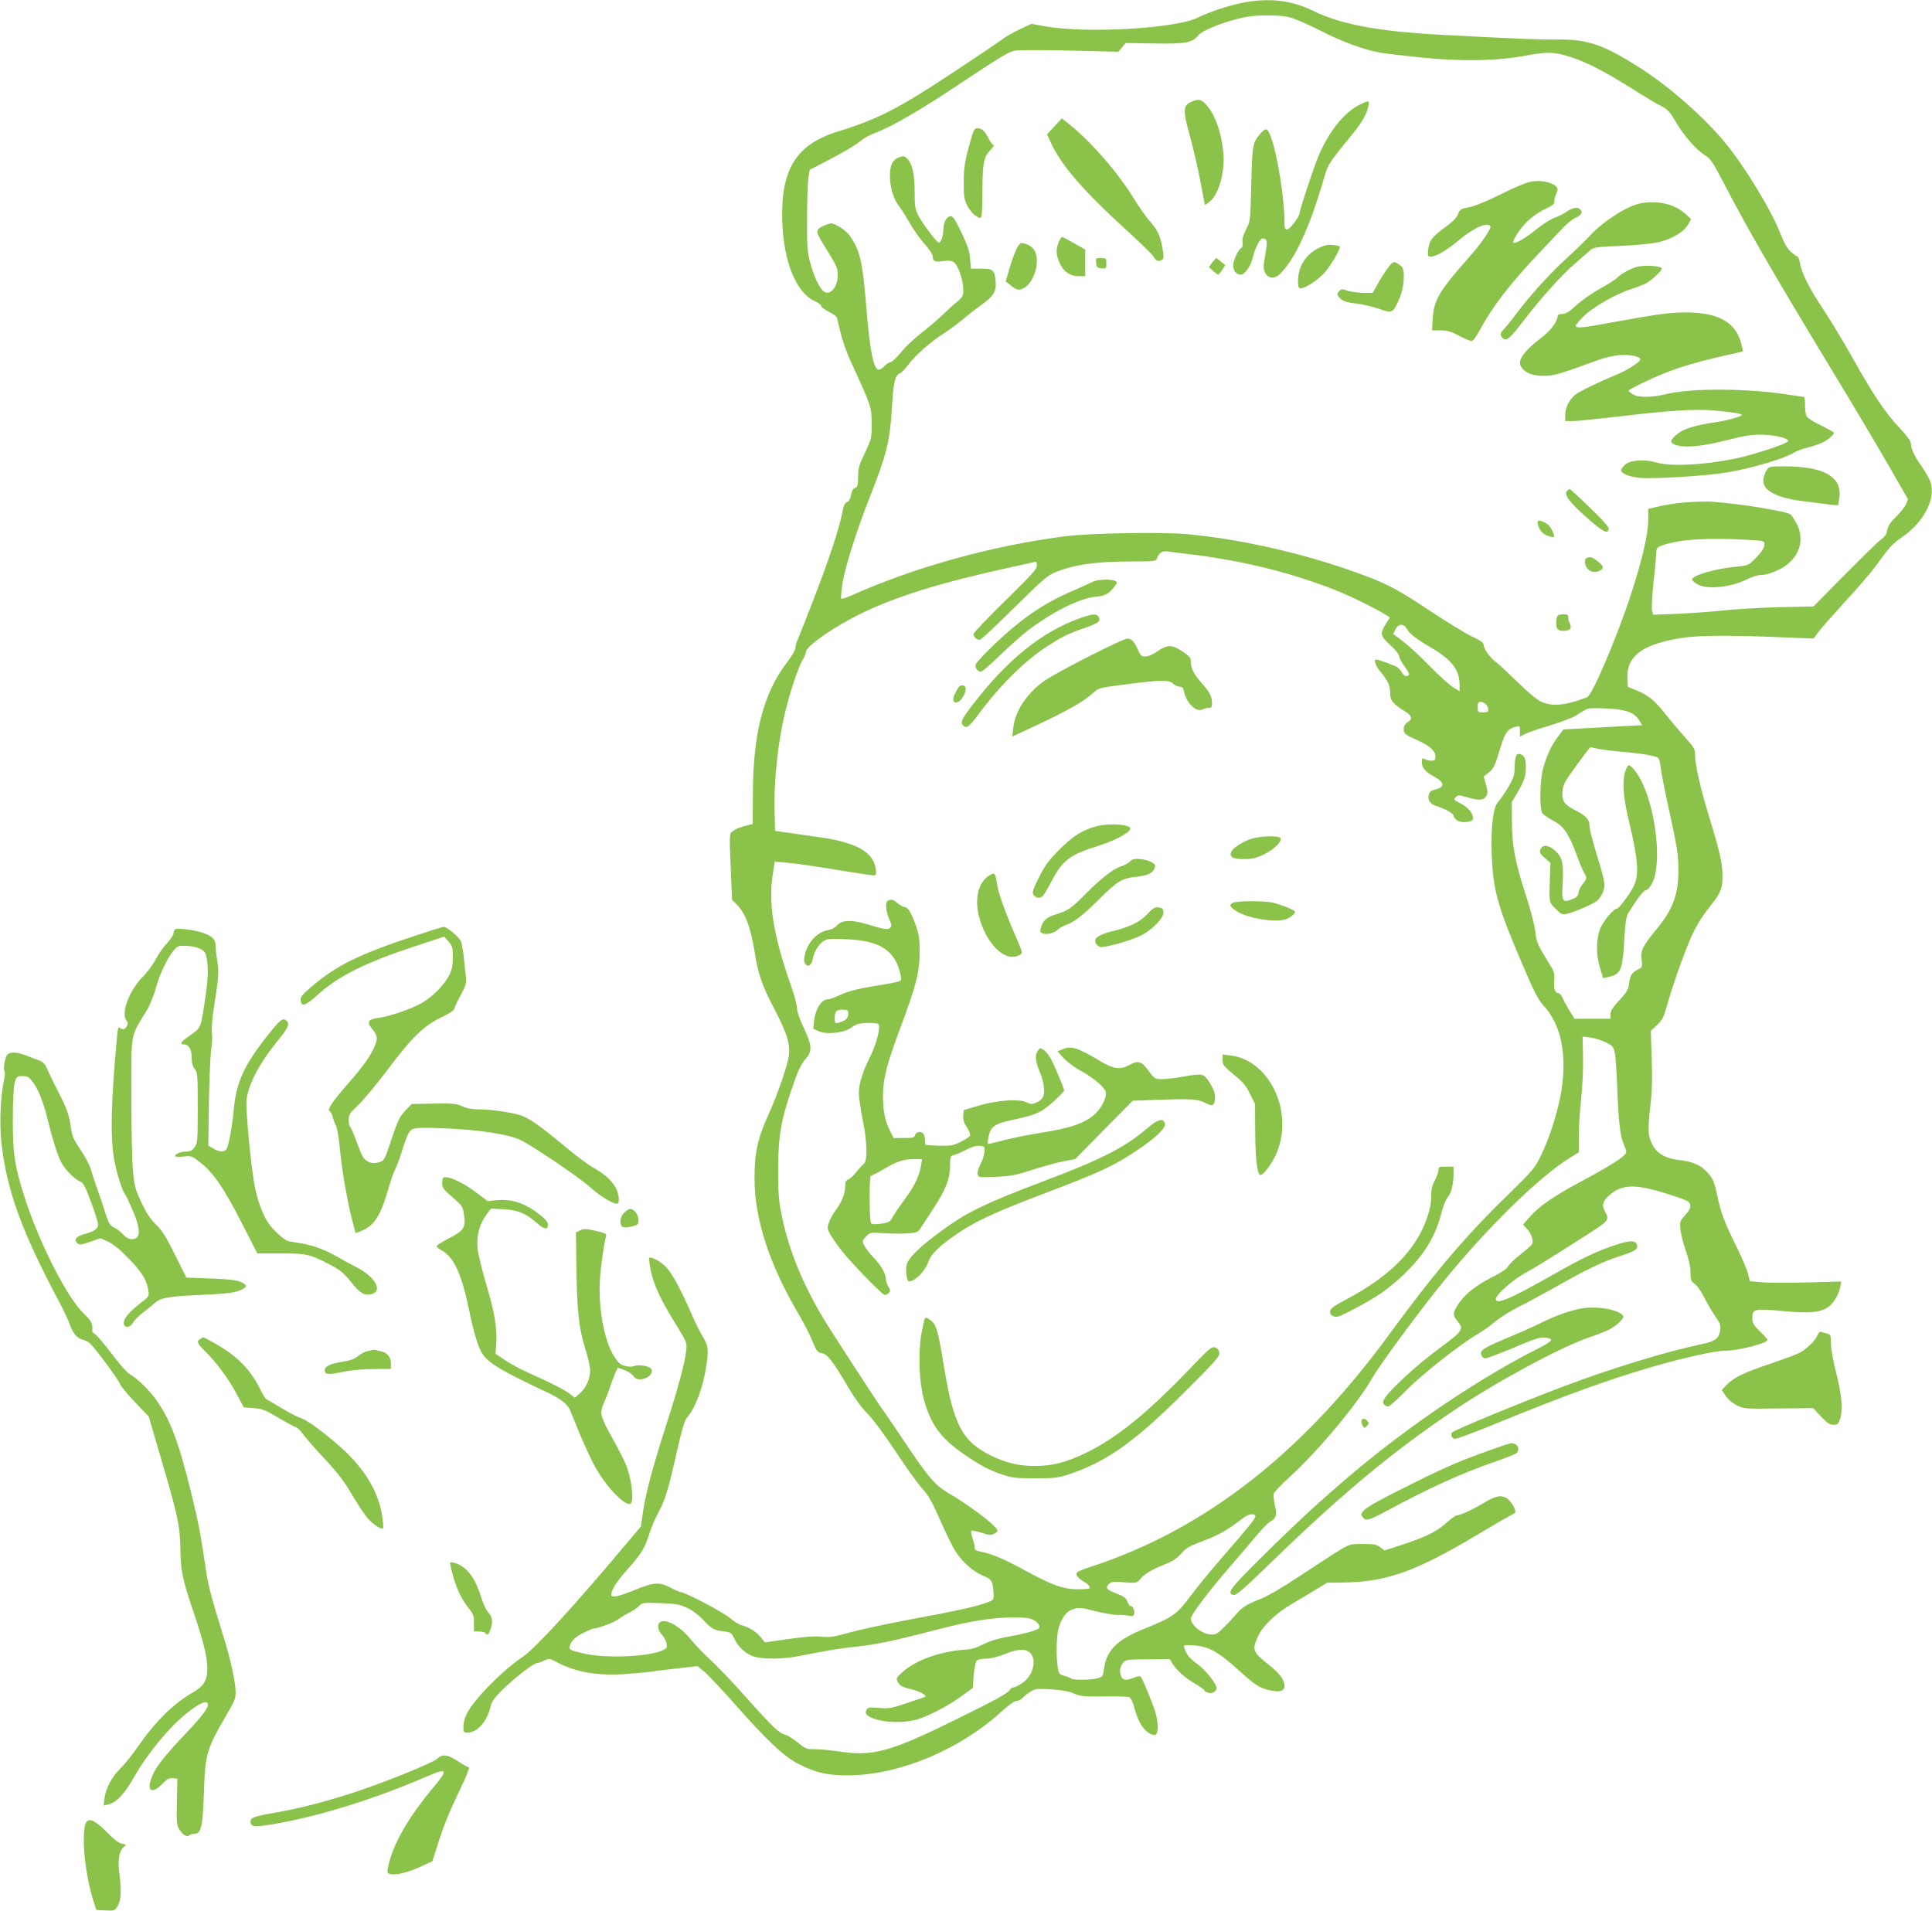 <?xml version="1.0" standalone="no"?>
<!DOCTYPE svg PUBLIC "-//W3C//DTD SVG 20010904//EN"
 "http://www.w3.org/TR/2001/REC-SVG-20010904/DTD/svg10.dtd">
<svg version="1.0" xmlns="http://www.w3.org/2000/svg"
 width="1280pt" height="1266pt" viewBox="0 0 1280 1266"
 preserveAspectRatio="xMidYMid meet">
<g transform="translate(0,1266) scale(0.1,-0.1)"
fill="#8bc34a" stroke="none">
<path d="M8225 12640 c-100 -21 -215 -60 -287 -96 -145 -73 -734 -107 -1009
-59 l-96 17 -79 -37 c-43 -21 -92 -48 -109 -62 -16 -13 -161 -111 -320 -216
-366 -243 -509 -317 -770 -397 -283 -87 -385 -254 -372 -605 10 -266 94 -467
218 -522 21 -9 39 -23 39 -30 0 -7 23 -24 50 -38 28 -14 52 -31 54 -38 2 -7
13 -52 25 -101 11 -49 41 -134 67 -190 139 -302 138 -301 139 -412 0 -98 -1
-102 -45 -195 -39 -81 -45 -103 -45 -159 0 -53 -3 -66 -18 -72 -18 -8 -21 -13
-32 -62 -3 -15 -14 -30 -24 -33 -13 -3 -21 -22 -31 -71 -19 -102 -92 -321
-191 -576 -49 -127 -96 -246 -104 -264 -8 -18 -15 -43 -15 -55 0 -12 -25 -56
-57 -97 -156 -206 -224 -470 -225 -868 l-1 -202 -26 -6 c-52 -12 -86 -25 -107
-42 -22 -17 -22 -19 -13 -235 l9 -219 30 -30 c59 -58 94 -154 120 -318 21
-139 50 -222 125 -365 87 -166 110 -236 102 -314 -6 -61 -76 -266 -138 -401
-69 -152 -91 -251 -90 -421 0 -265 99 -569 291 -894 33 -56 74 -135 91 -178
29 -70 34 -77 64 -83 38 -7 70 -48 176 -228 40 -68 87 -133 125 -171 36 -36
112 -138 186 -250 69 -105 149 -216 178 -248 42 -46 66 -89 116 -203 35 -80
80 -172 99 -204 45 -75 120 -142 189 -171 58 -23 64 -34 69 -127 2 -32 -1 -34
-50 -52 -77 -27 -198 -54 -498 -109 -148 -28 -328 -66 -400 -86 -111 -31 -139
-35 -195 -29 -44 4 -114 -1 -219 -16 l-154 -22 -29 37 c-30 36 -81 67 -129 78
-15 4 -48 25 -75 48 -47 39 -293 169 -321 169 -7 0 -39 14 -71 31 -71 38 -113
36 -234 -15 -109 -44 -158 -55 -158 -32 0 32 38 91 110 171 87 97 113 139 141
230 12 39 38 102 59 140 47 85 67 153 125 409 30 135 51 206 64 220 56 62 109
201 130 343 17 112 14 135 -23 197 -19 31 -53 100 -76 154 -69 157 -128 267
-167 307 -36 37 -100 72 -111 60 -4 -3 1 -43 10 -87 20 -94 66 -192 169 -358
70 -114 71 -116 65 -170 -8 -79 -55 -254 -136 -503 -85 -265 -135 -452 -151
-571 l-13 -90 -97 -115 c-331 -396 -603 -693 -681 -745 -139 -94 -325 -282
-374 -378 -14 -27 -24 -65 -24 -88 0 -37 2 -40 28 -40 63 0 130 75 151 169 7
34 24 59 73 108 71 73 212 183 233 183 8 0 30 8 49 17 35 16 37 16 83 -9 133
-71 277 -94 482 -78 75 6 145 13 156 15 11 3 82 12 158 20 l138 16 46 -38 c25
-21 113 -114 196 -208 224 -254 335 -357 432 -405 116 -58 188 -73 330 -73
331 3 728 167 1004 417 51 47 92 76 106 76 12 0 30 9 40 20 10 12 34 30 53 42
31 19 43 20 136 15 69 -5 117 -13 147 -26 49 -22 68 -23 239 -21 63 1 122 -2
131 -5 10 -4 24 -32 34 -68 20 -73 39 -113 69 -146 28 -31 67 -46 78 -29 15
25 8 108 -16 170 -48 128 -81 203 -90 210 -6 4 -25 0 -44 -8 -47 -19 -69 -18
-82 5 -15 30 -12 66 9 92 19 23 24 24 165 25 l146 1 20 -33 c28 -44 85 -94
153 -133 31 -18 57 -37 57 -42 0 -5 11 -11 25 -15 27 -7 55 9 55 31 0 29 -72
119 -126 159 -55 40 -73 62 -88 110 -6 17 -2 18 63 14 98 -7 159 -40 290 -158
120 -108 145 -124 215 -140 65 -14 96 -5 96 29 0 41 -32 84 -109 145 -102 81
-107 96 -66 185 33 70 120 154 226 215 46 27 117 69 157 94 l74 45 121 2 c281
6 473 76 881 320 98 59 194 114 212 123 19 9 34 20 34 25 0 25 -36 80 -62 93
-38 20 -69 13 -153 -37 -78 -46 -151 -79 -172 -79 -9 0 -39 -22 -69 -49 -64
-58 -136 -94 -295 -146 l-116 -38 -28 21 c-24 19 -41 22 -115 22 -86 0 -87 0
-166 -48 -43 -27 -160 -103 -260 -169 -115 -76 -208 -130 -255 -148 -84 -32
-123 -56 -159 -100 -13 -16 -47 -54 -76 -82 -40 -42 -58 -53 -83 -53 -64 0
-141 59 -141 107 0 24 117 178 255 338 61 70 141 164 178 209 37 44 79 87 92
94 40 21 47 44 31 109 -7 32 -10 68 -6 79 5 11 47 56 96 100 194 176 456 489
559 669 51 88 309 439 465 630 293 362 649 709 848 828 l52 32 0 107 c0 59 7
173 16 253 9 84 14 200 12 276 l-3 131 49 -6 c28 -3 73 -17 102 -31 49 -24 53
-29 63 -73 5 -26 12 -130 16 -232 8 -225 19 -318 45 -378 16 -36 18 -48 8 -59
-23 -28 -124 -91 -278 -173 -191 -102 -287 -167 -351 -239 l-49 -55 25 -26
c33 -35 49 -88 32 -108 -6 -8 -43 -40 -80 -69 -38 -30 -73 -65 -78 -77 -6 -13
-50 -42 -112 -73 -107 -55 -177 -112 -221 -182 -32 -51 -32 -66 -1 -103 46
-55 39 -65 -122 -184 -140 -103 -319 -266 -358 -327 -14 -22 -15 -30 -5 -42 7
-8 19 -15 27 -15 7 0 62 49 121 109 103 105 362 309 477 375 28 16 77 51 109
78 33 28 104 72 159 100 55 27 167 88 251 135 191 109 307 165 429 204 94 30
112 44 101 74 -11 28 -50 27 -145 -5 -122 -41 -221 -88 -405 -193 -289 -164
-385 -205 -384 -163 1 27 111 125 191 169 46 25 132 77 190 114 59 37 163 104
233 148 133 85 140 94 111 145 -24 42 -18 69 22 106 87 80 177 82 398 11 130
-42 140 -47 143 -72 3 -19 -7 -37 -34 -67 -35 -40 -36 -43 -30 -97 3 -31 19
-94 36 -141 19 -55 30 -105 30 -141 0 -49 3 -58 29 -77 16 -11 45 -54 65 -94
20 -40 53 -95 72 -123 30 -42 35 -56 31 -88 -7 -54 -34 -75 -119 -92 -241 -51
-593 -158 -919 -281 -277 -104 -732 -292 -740 -306 -9 -15 -1 -35 17 -42 8 -3
128 41 268 99 483 197 759 297 1061 384 198 57 398 101 461 101 87 0 284 50
284 72 0 5 -22 30 -50 57 -44 43 -50 53 -50 90 0 59 14 62 206 44 185 -17 253
-9 305 34 33 28 63 81 72 130 l6 32 -227 -6 c-125 -3 -261 -3 -303 1 l-76 7
-12 51 c-8 27 -40 105 -73 171 -83 168 -104 224 -128 334 -24 111 -30 125 -78
175 -39 41 -94 63 -184 73 -114 13 -178 70 -194 174 -4 24 0 103 9 175 12 98
15 178 10 319 l-6 187 41 38 c35 33 44 50 67 132 31 112 93 291 142 410 40 99
77 161 143 245 71 90 82 118 82 199 0 85 -15 153 -87 389 -59 193 -95 350 -95
417 0 38 -7 49 -65 113 -35 40 -93 108 -127 151 -76 96 -116 129 -194 161
l-59 24 -3 58 c-7 151 110 232 388 270 114 15 349 14 720 -3 l125 -5 33 44
c18 25 99 116 179 204 81 87 173 194 204 238 88 122 108 143 168 184 147 100
227 255 191 367 -7 22 -33 67 -56 100 -49 68 -74 122 -74 156 0 15 -27 52 -75
103 -94 99 -173 217 -312 465 -60 107 -147 251 -193 320 -91 135 -144 241
-155 308 -4 23 -11 42 -16 42 -4 0 -24 14 -43 31 -25 22 -45 56 -71 123 -60
155 -239 448 -370 606 -142 170 -364 365 -559 490 -241 154 -349 191 -548 188
-104 -2 -266 5 -783 32 -400 22 -653 69 -830 156 -150 74 -303 91 -480 54z
m320 -95 c33 -8 125 -48 205 -89 146 -75 285 -125 395 -145 33 -6 155 -20 270
-32 265 -27 506 -23 690 12 149 28 196 26 310 -12 106 -35 220 -95 405 -211
74 -47 158 -97 186 -111 43 -22 57 -37 97 -105 52 -90 135 -185 195 -222 34
-21 51 -47 113 -165 167 -322 324 -594 712 -1235 149 -245 326 -543 394 -662
l124 -216 -14 -34 c-8 -18 -38 -55 -66 -83 -38 -37 -53 -60 -57 -87 -5 -26
-15 -43 -38 -59 -17 -12 -125 -117 -241 -234 l-210 -213 -230 -5 c-126 -4
-293 -13 -370 -22 -77 -8 -213 -18 -301 -22 l-162 -6 -7 31 c-3 17 1 96 9 174
9 79 17 165 18 192 3 47 4 50 43 63 110 40 310 52 568 36 96 -5 107 -8 107
-25 0 -28 -16 -53 -64 -102 -41 -41 -47 -43 -117 -50 -142 -13 -299 -58 -299
-86 0 -5 15 -19 33 -30 63 -39 223 -23 334 33 29 15 68 27 87 27 51 0 137 35
183 75 83 71 104 168 58 262 -15 28 -33 57 -41 64 -26 21 -332 71 -514 84
-104 7 -267 -7 -367 -32 l-63 -15 0 -77 c0 -89 -41 -263 -115 -491 -92 -281
-256 -667 -290 -680 -146 -55 -230 -63 -304 -29 -28 12 -90 64 -160 133 -64
62 -126 120 -138 128 -35 23 -83 88 -83 112 0 18 -17 30 -82 61 -45 22 -165
96 -267 163 -242 162 -313 197 -571 285 -337 115 -718 198 -1048 228 -175 15
-642 7 -812 -15 -483 -63 -988 -203 -1413 -393 -31 -14 -60 -23 -64 -19 -3 3
1 52 10 109 18 107 99 362 185 577 106 267 129 364 141 578 10 166 21 218 51
227 10 3 37 30 59 60 48 64 151 154 240 210 34 22 90 64 124 92 34 29 88 71
120 94 80 56 100 89 93 157 -7 74 -16 82 -96 82 l-67 0 -6 65 c-4 53 -16 88
-58 176 -44 91 -56 109 -73 107 -26 -4 -46 -43 -46 -90 0 -40 -18 -90 -31 -86
-16 6 -111 132 -134 179 -22 42 -25 62 -25 148 0 122 -14 191 -45 225 -21 23
-27 24 -55 15 -47 -17 -65 -52 -64 -129 1 -75 24 -150 63 -200 15 -19 46 -69
70 -111 23 -41 67 -103 97 -136 35 -40 54 -70 54 -86 0 -30 17 -35 78 -26 28
4 48 1 61 -8 28 -19 62 -117 63 -177 0 -48 -2 -53 -42 -86 -24 -19 -68 -60
-99 -90 -31 -30 -94 -83 -139 -118 -45 -35 -106 -92 -134 -128 -29 -35 -60
-64 -69 -64 -8 0 -26 -11 -39 -25 -13 -14 -29 -25 -36 -25 -36 0 -60 117 -84
409 -25 309 -43 389 -114 484 -23 32 -93 77 -120 77 -9 0 -35 -9 -57 -20 -46
-24 -46 -34 4 -115 98 -159 97 -158 97 -209 0 -87 -61 -146 -102 -98 -28 31
-59 102 -81 185 -19 73 -21 106 -20 297 0 118 5 238 9 265 l9 50 144 75 c79
41 163 91 185 111 23 19 64 43 91 53 122 45 310 154 591 342 254 169 310 203
351 209 26 4 190 4 365 0 l317 -8 25 29 24 29 189 -3 c206 -4 254 5 291 53 27
34 170 91 303 120 86 18 231 18 304 0z m-680 -3555 c357 -42 676 -120 975
-237 101 -39 284 -129 347 -170 l21 -14 -30 -49 c-37 -60 -33 -74 38 -139 31
-28 54 -58 54 -69 0 -11 16 -41 35 -67 20 -25 33 -50 30 -55 -11 -17 -34 -11
-46 13 -7 12 -19 27 -28 34 -15 12 -127 53 -143 53 -19 0 -5 -42 28 -81 50
-59 64 -91 64 -142 0 -48 17 -69 98 -120 48 -31 53 -50 17 -73 -17 -11 -25
-25 -25 -45 0 -31 10 -38 94 -75 75 -33 116 -69 116 -104 0 -26 -4 -30 -26
-30 -14 0 -34 5 -45 10 -17 9 -19 7 -19 -19 0 -38 24 -66 85 -99 70 -38 68
-71 -6 -86 -18 -4 -29 -14 -33 -31 -9 -36 8 -62 51 -76 63 -20 113 -49 113
-64 0 -8 11 -22 25 -31 30 -20 105 -11 105 12 0 35 -33 75 -82 100 -47 24 -49
27 -34 42 14 14 21 15 63 3 89 -26 119 -26 137 1 14 21 14 29 1 78 l-15 55 35
28 c29 24 39 44 61 115 43 148 59 173 117 187 26 7 27 5 27 -29 l0 -37 32 17
c18 9 91 35 163 56 71 22 150 51 174 66 24 15 53 33 65 40 15 10 51 12 133 8
132 -5 191 -26 223 -78 l20 -33 -118 -6 c-64 -4 -181 -10 -260 -14 l-144 -8
-38 -51 c-42 -56 -67 -109 -95 -201 -22 -71 -27 -267 -8 -300 6 -11 37 -33 69
-50 73 -38 107 -87 158 -225 21 -58 45 -114 52 -125 19 -27 18 -39 -10 -72
-13 -16 -26 -42 -28 -57 -2 -22 -11 -32 -41 -43 -66 -27 -71 -18 -64 106 7
123 -1 167 -41 206 -49 49 -95 54 -108 12 -5 -16 2 -28 31 -52 l37 -32 -3 -79
c-6 -189 -8 -179 36 -224 36 -37 43 -41 75 -35 40 8 165 60 197 84 29 21 53
71 53 109 0 16 -11 67 -25 113 -57 186 -75 255 -75 286 0 35 -29 63 -107 102
-23 11 -49 31 -57 43 -23 32 -20 96 7 143 17 30 130 186 162 223 2 2 20 -1 41
-7 22 -6 93 -15 159 -21 152 -13 242 -29 253 -44 5 -6 13 -38 16 -71 4 -33 27
-150 51 -260 56 -252 65 -310 65 -414 0 -153 -37 -256 -136 -376 -100 -122
-115 -150 -108 -211 6 -50 5 -53 -23 -67 -42 -22 -52 -38 -60 -93 -5 -42 -15
-58 -65 -112 -44 -47 -58 -70 -58 -92 l0 -30 -119 0 -119 0 -30 48 c-17 26
-38 64 -47 85 -8 20 -22 37 -30 37 -23 0 -33 31 -28 85 4 45 1 56 -33 110 -77
125 -85 142 -93 217 -5 40 -31 143 -59 228 -73 223 -95 337 -95 495 l-1 130
44 75 c32 55 45 89 48 127 5 64 -3 100 -26 112 -33 18 -45 -3 -47 -76 -1 -61
-5 -75 -44 -141 -24 -41 -54 -84 -66 -96 -32 -32 -49 -170 -42 -348 9 -238 39
-346 210 -743 71 -167 98 -219 132 -256 115 -124 157 -315 121 -558 -20 -131
-76 -312 -137 -438 -41 -83 -53 -98 -222 -263 -280 -272 -488 -518 -782 -920
-573 -785 -1218 -1289 -1963 -1536 -98 -32 -113 -40 -110 -57 2 -11 19 -29 38
-40 34 -19 50 -34 50 -49 0 -5 -34 -8 -75 -8 -100 0 -165 23 -345 120 -152 83
-229 115 -302 129 -28 5 -42 12 -40 21 2 7 -4 36 -13 63 -9 27 -14 52 -10 55
3 3 29 -2 59 -11 64 -21 77 -21 102 -3 18 14 18 15 -11 46 -44 46 -187 150
-283 206 -106 61 -141 101 -308 349 -73 110 -142 211 -153 225 -28 37 -330
502 -386 595 -134 222 -226 447 -272 663 -24 112 -27 150 -27 312 0 251 17
342 114 615 20 57 44 103 66 127 47 53 45 89 -11 208 -28 59 -45 109 -45 132
0 20 -19 90 -42 155 -116 332 -150 543 -116 744 l11 70 81 -7 c45 -3 186 -24
315 -45 128 -21 244 -39 256 -39 20 0 22 4 18 36 -9 81 -66 137 -176 173 -84
27 -105 31 -312 60 l-180 26 -3 125 c-6 225 26 500 83 714 33 123 80 258 105
298 11 18 20 40 20 50 0 36 191 169 365 253 239 116 529 205 985 305 80 17
153 34 163 36 13 4 17 -1 17 -23 0 -23 -34 -61 -210 -233 -115 -113 -210 -212
-210 -221 0 -21 25 -42 44 -37 9 2 111 98 228 214 182 180 221 213 268 232
131 52 274 72 507 72 153 0 162 1 168 20 12 37 35 52 74 46 20 -3 77 -11 126
-16z m1455 -496 c18 -33 65 -69 159 -124 137 -79 190 -147 191 -243 l0 -47
-42 26 c-24 14 -95 79 -158 143 -63 65 -143 138 -178 164 l-62 47 15 30 c20
39 56 40 75 4z m524 -500 c9 -8 16 -24 16 -35 0 -15 -7 -19 -35 -19 -33 0 -35
2 -35 35 0 28 4 35 19 35 11 0 27 -7 35 -16z m-1527 -5380 c4 -12 -41 -67
-232 -287 -66 -76 -156 -186 -200 -245 -90 -120 -113 -136 -302 -213 -183 -73
-252 -143 -269 -267 -6 -49 -9 -52 -43 -62 -45 -12 -164 -13 -176 -1 -6 5 -26
13 -45 18 -32 8 -36 13 -42 54 -12 78 -9 214 6 263 22 73 54 113 101 126 35
10 55 8 142 -15 56 -14 121 -25 145 -25 24 1 57 -2 74 -5 24 -5 33 -3 38 10 7
19 -9 55 -25 55 -5 0 -15 13 -20 29 -9 24 -23 34 -72 53 -67 26 -76 37 -50 63
15 15 29 17 100 11 81 -6 84 -5 106 20 30 36 79 65 162 98 52 20 81 39 110 72
34 38 56 51 150 86 101 38 154 68 260 149 38 29 75 35 82 13z m-3767 -606 c33
-15 76 -46 105 -77 60 -64 74 -72 139 -80 48 -6 52 -8 73 -52 27 -57 82 -104
139 -118 57 -15 182 -13 269 3 39 7 120 23 180 34 61 12 160 26 220 32 117 11
273 44 523 110 217 57 367 82 502 83 90 1 122 -3 146 -16 36 -19 51 -46 32
-59 -25 -15 -104 -36 -202 -53 -67 -12 -119 -28 -160 -49 -37 -20 -79 -33
-106 -35 -170 -9 -338 -67 -430 -149 -44 -40 -45 -41 -30 -69 13 -23 28 -31
84 -45 59 -14 109 -41 95 -51 -2 -1 -56 -20 -121 -41 -106 -36 -122 -38 -187
-32 -62 5 -71 4 -80 -13 -16 -28 7 -48 74 -66 69 -18 163 -19 237 -4 73 15
217 87 313 157 l80 58 6 82 c3 45 12 88 19 97 8 10 30 15 61 15 30 0 77 11
124 30 84 33 130 38 162 15 56 -39 32 -154 -42 -205 -24 -17 -50 -30 -59 -30
-8 0 -19 -6 -23 -13 -15 -26 -87 -66 -368 -204 -417 -206 -542 -241 -751 -210
-60 10 -137 17 -172 17 -59 0 -65 2 -117 45 -31 25 -68 48 -83 51 -41 11 -84
52 -260 249 -88 99 -194 211 -236 248 -42 38 -102 100 -132 138 -59 73 -140
124 -186 117 -35 -5 -37 -53 -4 -87 14 -15 28 -41 32 -58 5 -27 3 -33 -22 -46
-89 -44 -377 -57 -524 -23 -106 24 -109 27 -86 71 14 25 36 44 79 65 33 17 65
30 72 30 26 0 141 43 160 60 11 10 43 29 70 43 28 14 59 35 70 47 19 21 26 22
140 18 102 -4 128 -8 175 -30z"/>
<path d="M7894 11986 c-56 -25 -58 -54 -13 -218 22 -78 54 -216 71 -305 l31
-162 28 20 c62 44 107 202 94 329 -15 145 -59 261 -120 323 -31 30 -46 32 -91
13z"/>
<path d="M9011 11968 c-109 -53 -218 -193 -284 -363 -38 -99 -117 -339 -117
-356 0 -24 -64 -109 -82 -109 -15 0 -18 8 -18 49 0 155 -47 449 -90 563 -23
62 -33 65 -71 21 -50 -56 -53 -76 -59 -333 -6 -244 -6 -245 -34 -299 -19 -37
-27 -64 -24 -87 2 -21 -1 -35 -9 -38 -19 -8 -53 -81 -53 -115 0 -34 22 -61 50
-61 26 0 67 57 79 110 13 59 48 130 64 130 34 -1 36 -14 20 -106 -14 -78 -14
-94 -2 -120 19 -39 62 -44 96 -12 101 95 202 313 298 649 23 79 30 90 180 274
69 83 100 139 111 193 8 37 4 38 -55 10z"/>
<path d="M6986 11823 l-49 -53 24 -53 c72 -156 217 -323 528 -606 74 -67 143
-135 153 -151 18 -31 33 -36 57 -21 12 8 12 21 3 74 -13 82 -33 125 -87 185
-23 26 -68 90 -100 142 -104 171 -282 377 -430 496 l-50 40 -49 -53z"/>
<path d="M6433 11738 c-41 -144 -48 -185 -48 -288 0 -90 3 -112 23 -152 13
-26 38 -56 55 -67 30 -19 33 -19 39 -3 4 9 7 89 7 178 1 177 8 213 54 262 17
17 26 32 19 32 -6 0 -23 22 -36 49 -25 48 -41 61 -75 61 -14 0 -23 -18 -38
-72z"/>
<path d="M10151 11458 c-34 -5 -108 -35 -206 -84 -94 -47 -175 -80 -212 -87
-55 -10 -61 -14 -73 -45 -8 -23 -34 -50 -86 -88 -87 -64 -105 -88 -112 -149
-4 -41 -3 -45 17 -45 35 0 101 38 183 106 100 84 193 126 212 95 9 -14 -65
-121 -146 -211 -191 -215 -229 -279 -236 -402 l-4 -77 55 0 c44 0 69 -7 123
-35 37 -20 74 -36 83 -36 10 0 32 29 55 73 85 157 195 300 387 504 57 60 128
135 158 167 29 32 69 64 88 72 41 18 53 42 29 60 -20 14 -50 7 -95 -24 -14
-10 -48 -26 -74 -36 -26 -10 -78 -43 -115 -73 -65 -53 -130 -93 -152 -93 -21
0 39 97 92 146 29 28 81 64 115 79 46 21 61 33 61 49 -1 12 5 36 13 53 12 29
11 35 -2 48 -27 27 -99 42 -158 33z"/>
<path d="M10870 11313 c-86 -16 -240 -113 -331 -209 -30 -33 -106 -106 -168
-163 -113 -104 -236 -241 -326 -361 -26 -36 -62 -80 -79 -98 -25 -26 -28 -36
-20 -50 27 -42 49 -27 145 99 117 153 253 305 350 388 41 36 84 74 97 85 20
17 43 21 200 27 99 4 209 15 249 24 88 20 169 68 197 117 l20 36 -39 36 c-71
64 -182 90 -295 69z"/>
<path d="M7014 11055 c-20 -48 -18 -87 8 -141 26 -56 68 -84 126 -84 l42 0 0
88 0 88 -73 42 c-40 23 -76 42 -81 42 -4 0 -14 -16 -22 -35z"/>
<path d="M6731 11003 c-12 -27 -32 -84 -45 -128 l-23 -80 35 -27 c38 -31 53
-34 85 -17 69 38 110 176 72 248 -13 26 -58 51 -90 51 -6 0 -22 -21 -34 -47z"/>
<path d="M8733 11015 c-83 -42 -133 -123 -133 -215 0 -41 3 -50 18 -50 31 0
119 58 161 107 43 51 107 161 97 170 -3 3 -24 7 -48 10 -33 3 -55 -2 -95 -22z"/>
<path d="M7262 10918 c3 -29 7 -33 36 -36 31 -3 32 -2 32 32 0 35 -1 36 -36
36 -34 0 -35 -1 -32 -32z"/>
<path d="M8031 10920 l-22 -30 28 -25 c15 -13 30 -24 33 -25 3 0 15 14 27 31
l21 32 -28 23 c-15 13 -30 24 -32 24 -2 0 -14 -14 -27 -30z"/>
<path d="M9203 10895 c-16 -19 -47 -67 -69 -105 l-39 -70 -65 0 c-36 1 -82 7
-103 14 -32 12 -40 12 -52 -1 -17 -16 -18 -23 -7 -38 20 -27 49 -39 115 -46
40 -4 107 -20 150 -34 91 -32 93 -31 133 54 37 76 47 204 18 227 -46 36 -51
36 -81 -1z"/>
<path d="M10840 10891 c-42 -13 -104 -48 -124 -70 -10 -11 -62 -44 -114 -73
-53 -29 -124 -79 -158 -110 -48 -45 -69 -58 -93 -58 -17 0 -31 -5 -31 -12 0
-37 -45 -98 -110 -147 -114 -87 -158 -150 -133 -190 25 -41 74 -61 147 -61 72
0 97 7 366 105 41 15 105 30 141 32 70 6 143 -11 136 -30 -6 -20 -90 -72 -163
-102 -113 -46 -247 -112 -271 -133 -38 -33 -63 -85 -63 -129 l0 -43 50 0 c27
0 163 14 302 30 330 40 517 52 638 40 127 -12 180 -21 180 -30 0 -9 -96 -36
-160 -45 -166 -25 -233 -47 -282 -93 -38 -35 -35 -49 15 -63 62 -17 173 -5
330 35 104 27 160 36 221 36 89 0 190 -24 183 -43 -5 -17 -234 -92 -353 -116
-209 -43 -426 -53 -521 -25 -79 23 -174 16 -208 -16 -14 -13 -25 -29 -25 -36
0 -21 53 -43 121 -50 93 -9 447 13 582 36 172 29 381 92 452 136 11 7 49 20
85 30 36 9 79 24 95 32 34 16 75 51 75 64 0 4 -38 26 -85 49 -47 22 -90 49
-96 61 -6 11 -11 45 -10 74 0 30 -3 54 -7 54 -4 0 -47 7 -97 14 -267 43 -641
46 -805 7 -106 -26 -192 -27 -231 -4 -16 10 -29 20 -29 24 0 9 144 79 240 117
108 43 229 78 380 112 73 16 134 30 136 32 2 3 -4 29 -12 60 -39 136 -154 198
-367 198 -105 0 -203 -14 -475 -64 -208 -39 -252 -43 -252 -24 0 7 26 37 58
68 65 61 210 143 312 176 36 11 79 28 96 37 33 17 104 83 104 97 0 19 -118 26
-170 11z"/>
<path d="M11705 9546 c-9 -13 -19 -40 -22 -60 -11 -72 79 -123 257 -146 47 -6
118 -15 159 -20 41 -6 76 -9 78 -7 2 3 6 27 10 54 15 135 -104 202 -359 203
-102 0 -108 -1 -123 -24z"/>
<path d="M10380 9405 c-20 -24 24 -79 140 -181 103 -90 132 -104 138 -70 3 13
-34 55 -124 142 -70 68 -131 124 -135 124 -3 0 -12 -7 -19 -15z"/>
<path d="M10188 9188 c9 -39 32 -66 64 -77 42 -15 48 -14 42 7 -14 41 -30 65
-56 78 -40 21 -57 18 -50 -8z"/>
<path d="M10513 8963 c-20 -7 -15 -51 7 -73 22 -22 51 -26 81 -10 28 15 23 31
-18 63 -36 27 -47 30 -70 20z"/>
<path d="M10316 8574 c-3 -9 -6 -26 -6 -39 0 -44 10 -55 50 -55 42 0 57 19 40
50 -6 10 -10 28 -10 39 0 17 -6 21 -34 21 -22 0 -36 -6 -40 -16z"/>
<path d="M7239 8805 c-15 -8 -75 -35 -133 -60 -189 -81 -336 -181 -516 -352
-65 -63 -122 -123 -125 -134 -8 -23 10 -49 34 -49 9 0 67 50 128 110 62 60
146 134 186 165 165 124 345 213 446 221 59 4 91 21 125 68 18 23 19 28 6 36
-23 15 -122 11 -151 -5z"/>
<path d="M7160 8566 c-256 -90 -488 -277 -721 -582 -71 -93 -79 -113 -55 -134
22 -17 38 -4 100 79 144 193 305 352 451 447 103 66 140 85 250 123 96 34 109
45 94 73 -12 23 -39 22 -119 -6z"/>
<path d="M7214 8311 c-127 -64 -261 -138 -298 -164 -115 -83 -192 -201 -203
-312 l-6 -55 99 46 c259 120 374 184 441 247 31 29 40 31 215 53 233 30 282
30 310 4 12 -11 32 -20 44 -20 18 0 24 -7 29 -34 15 -75 82 -139 124 -116 11
5 29 10 40 10 17 0 21 6 21 29 0 45 -14 74 -64 130 -56 63 -76 100 -76 143 0
30 -7 38 -55 71 -70 47 -101 47 -166 2 -30 -21 -63 -35 -81 -35 -25 0 -32 6
-49 45 -24 55 -44 75 -72 74 -12 -1 -126 -53 -253 -118z"/>
<path d="M6352 8108 c-5 -7 -17 -28 -26 -46 -21 -41 -7 -69 25 -51 25 13 54
72 46 93 -8 19 -31 21 -45 4z"/>
<path d="M10769 7553 c-23 -69 -15 -177 24 -338 61 -254 68 -353 29 -430 -23
-48 -96 -144 -108 -145 -24 0 -95 -86 -114 -137 -26 -71 -26 -171 1 -258 l20
-66 32 7 c85 18 97 45 108 243 7 118 14 162 27 182 65 104 100 148 117 151 13
2 29 22 44 53 60 124 24 466 -69 659 -28 60 -72 116 -90 116 -4 0 -14 -17 -21
-37z"/>
<path d="M7263 7185 c-93 -25 -154 -64 -244 -154 -70 -70 -95 -104 -135 -183
-40 -79 -47 -101 -38 -115 14 -23 41 -28 60 -12 8 6 33 48 57 93 75 145 122
182 308 240 110 34 208 85 217 113 9 31 -135 42 -225 18z"/>
<path d="M8296 7104 c-60 -19 -121 -57 -137 -85 -19 -36 9 -53 87 -51 53 0 79
7 130 32 72 35 128 95 103 111 -22 13 -128 9 -183 -7z"/>
<path d="M7487 6953 c-9 -11 -35 -25 -56 -32 -53 -15 -138 -82 -241 -186 -91
-93 -115 -109 -199 -135 -57 -16 -85 -43 -96 -92 -5 -21 -3 -27 14 -33 30 -9
74 2 100 26 12 11 36 25 54 31 53 18 114 65 214 165 127 126 155 143 247 153
81 10 109 22 125 56 8 19 6 25 -17 40 -15 10 -50 20 -77 22 -40 3 -53 0 -68
-15z"/>
<path d="M6552 6858 c-68 -43 -95 -146 -68 -261 45 -190 177 -319 272 -264 21
12 21 13 -33 137 -69 161 -109 274 -118 336 -11 72 -15 76 -53 52z"/>
<path d="M5883 6693 c-19 -7 -16 -65 7 -119 18 -40 19 -50 7 -61 -15 -15 -31
-13 -166 27 -93 28 -156 23 -186 -12 -13 -15 -37 -27 -59 -31 -71 -11 -135
-80 -154 -164 -7 -31 -6 -47 3 -59 18 -26 42 -10 50 33 9 48 38 96 72 118 22
15 43 17 147 12 172 -7 265 -44 320 -127 23 -34 45 -101 46 -137 0 -16 -12
-19 -183 -47 -107 -18 -167 -34 -214 -55 -36 -17 -73 -31 -82 -31 -47 0 -87
-59 -97 -142 l-6 -54 38 -17 c55 -24 170 -10 218 27 27 20 47 26 99 28 39 2
71 -2 77 -8 16 -16 -12 -129 -54 -213 -49 -97 -76 -182 -76 -241 0 -28 11
-107 25 -176 31 -153 34 -277 7 -296 -9 -7 -32 -32 -50 -55 -18 -23 -42 -45
-52 -48 -15 -5 -20 -16 -20 -43 -1 -51 -21 -102 -62 -159 -20 -26 -41 -65 -47
-86 -12 -34 -10 -41 13 -82 15 -24 48 -71 74 -104 77 -95 268 -291 284 -291 9
0 21 7 28 15 10 12 9 20 -4 40 -9 13 -16 34 -16 45 0 38 -28 90 -78 143 -27
28 -57 66 -66 84 -15 30 -15 32 12 60 27 28 28 28 117 22 50 -3 121 -4 158 -1
60 4 70 8 84 31 9 14 46 71 82 126 87 133 114 201 115 288 1 64 2 68 26 74 14
3 50 19 81 35 38 20 67 28 90 26 33 -3 34 -4 31 -42 -2 -21 -14 -58 -27 -82
-14 -26 -21 -52 -18 -65 6 -21 10 -21 122 -16 100 4 133 11 244 47 71 23 163
48 205 56 l75 14 191 194 191 193 200 7 c199 7 232 4 292 -27 38 -20 53 -8 53
45 0 27 -11 55 -35 93 -40 64 -45 65 -185 40 -47 -8 -106 -15 -133 -15 -45 0
-48 2 -84 51 -49 68 -70 75 -130 43 -63 -34 -104 -28 -196 27 -150 89 -189
101 -247 77 l-34 -14 41 -45 c23 -25 74 -63 114 -84 85 -47 157 -108 165 -140
8 -32 -26 -103 -67 -142 -71 -66 -160 -97 -389 -133 -74 -12 -177 -33 -228
-47 -51 -14 -95 -24 -97 -22 -2 2 0 24 5 49 11 61 42 85 137 105 177 38 207
51 288 122 41 37 75 71 75 78 0 15 -66 171 -92 217 -12 21 -32 45 -45 53 -21
14 -24 13 -39 -10 -19 -29 -14 -70 16 -140 26 -61 35 -136 20 -164 -6 -13 -27
-29 -45 -37 -29 -12 -37 -11 -65 3 -49 24 -199 13 -320 -24 l-95 -28 -3 -37
c-2 -27 4 -48 24 -77 14 -22 24 -47 21 -55 -3 -7 -31 -26 -63 -42 -50 -25 -66
-27 -143 -25 -47 1 -87 4 -89 6 -3 2 -4 17 -4 32 0 15 -5 34 -10 41 -16 19
-49 14 -55 -8 -5 -18 -14 -20 -74 -20 l-69 0 -21 43 c-35 66 -49 135 -49 233
0 117 23 207 117 459 102 272 125 363 126 495 0 88 -4 117 -25 178 -31 86 -53
122 -74 122 -9 0 -29 11 -46 25 -29 25 -41 28 -65 18z m-263 -745 c0 -31 -11
-45 -43 -57 -42 -16 -47 -14 -47 18 0 50 9 61 51 61 34 0 39 -3 39 -22z m483
-1005 c-11 -73 -45 -144 -110 -231 -36 -48 -72 -101 -80 -118 -13 -26 -24 -33
-57 -39 -51 -8 -76 -8 -85 0 -12 13 -13 315 -1 315 6 0 43 19 81 41 90 54 132
68 201 69 l57 0 -6 -37z"/>
<path d="M8173 6680 c-32 -13 -29 -26 15 -55 70 -46 233 -76 320 -59 30 6 72
37 72 53 0 11 -91 47 -150 61 -56 12 -227 12 -257 0z"/>
<path d="M7602 6604 c-50 -53 -116 -86 -233 -114 -92 -23 -126 -48 -109 -80 6
-10 18 -21 28 -24 25 -8 196 39 268 74 79 39 157 119 152 158 -2 22 -9 27 -33
30 -24 2 -38 -6 -73 -44z"/>
<path d="M8100 5637 c0 -32 7 -41 74 -97 61 -49 81 -73 108 -128 l33 -67 1
-190 c2 -178 12 -266 33 -280 14 -8 72 64 102 130 128 274 -33 630 -299 662
l-52 6 0 -36z"/>
<path d="M7605 5188 c-151 -130 -303 -208 -698 -357 -370 -140 -492 -199 -643
-307 -165 -118 -249 -199 -258 -248 -8 -41 2 -106 16 -106 41 0 109 69 129
131 15 43 56 87 139 148 146 108 276 170 635 306 359 136 454 180 605 281 124
83 192 147 188 177 -6 41 -47 32 -113 -25z"/>
<path d="M9530 4906 c0 -13 -11 -43 -24 -67 -18 -33 -24 -59 -24 -104 1 -40
-8 -87 -26 -140 -73 -216 -246 -391 -541 -547 -76 -40 -101 -59 -103 -75 -2
-16 4 -26 22 -34 22 -10 38 -4 143 51 147 77 226 133 327 229 133 129 206 248
246 405 11 44 29 89 39 100 25 27 41 88 41 154 l0 52 -50 0 c-46 0 -50 -2 -50
-24z"/>
<path d="M6126 3921 c-3 -4 -13 -51 -22 -102 -21 -123 -15 -311 15 -424 45
-170 110 -261 264 -368 108 -75 168 -107 263 -139 60 -20 88 -23 214 -23 137
1 150 2 240 33 243 84 428 218 763 553 189 189 218 222 215 245 -2 18 -11 30
-27 36 -23 8 -38 -5 -180 -153 -279 -290 -482 -453 -684 -549 -126 -60 -215
-83 -332 -83 -107 0 -190 20 -292 70 -188 94 -245 202 -308 583 -39 239 -52
284 -85 309 -33 24 -37 25 -44 12z"/>
<path d="M2750 6460 c-367 -121 -521 -196 -683 -335 -66 -56 -78 -71 -75 -93
5 -45 32 -37 111 35 138 126 319 216 651 325 l189 62 28 -32 c26 -29 29 -39
29 -104 0 -53 -6 -82 -22 -116 -33 -66 -106 -141 -179 -185 -70 -41 -214 -91
-296 -102 -61 -8 -74 -27 -43 -65 41 -51 44 -66 25 -115 -24 -63 -75 -136
-175 -250 -110 -126 -144 -177 -126 -187 8 -5 17 -23 21 -41 4 -17 13 -41 20
-53 7 -11 19 -74 25 -140 14 -146 42 -314 76 -459 15 -60 28 -111 29 -113 2
-2 20 4 41 13 84 35 125 100 175 272 17 59 37 118 45 130 7 12 28 66 45 120
46 143 51 151 104 159 26 3 132 1 238 -5 189 -11 338 -34 427 -66 61 -21 405
-253 487 -327 63 -58 158 -113 175 -102 15 9 8 64 -12 103 -23 46 -80 97 -152
136 -29 16 -106 73 -171 127 -187 156 -256 204 -317 221 -71 20 -195 37 -273
37 -40 0 -78 7 -107 21 -39 17 -61 19 -189 17 l-144 -3 -43 -45 c-36 -39 -49
-65 -90 -188 -47 -141 -48 -142 -83 -153 -44 -13 -83 0 -105 33 -8 13 -29 62
-46 110 -18 49 -36 91 -41 94 -5 3 -9 23 -9 44 0 34 7 45 67 102 36 35 123
140 193 233 156 209 238 289 355 345 47 22 85 47 85 55 0 7 18 48 41 89 37 70
40 81 35 129 -3 28 -10 88 -14 132 -5 44 -13 90 -20 102 -17 30 -93 93 -111
92 -9 0 -95 -27 -191 -59z"/>
<path d="M1163 6504 c-7 -3 -13 -15 -13 -26 0 -12 -20 -42 -44 -68 -25 -26
-58 -74 -74 -106 -17 -33 -56 -85 -87 -117 -92 -94 -146 -243 -106 -291 9 -11
10 -20 1 -35 -12 -23 -30 -27 -47 -10 -8 8 -13 -6 -17 -52 -41 -447 -46 -664
-20 -820 16 -90 53 -209 74 -235 6 -6 28 -54 50 -105 40 -94 50 -155 28 -177
-22 -22 -65 -14 -91 18 -14 16 -41 37 -59 46 -30 14 -37 25 -60 97 -14 45 -39
120 -56 167 -17 47 -35 104 -42 128 -6 23 -36 79 -66 123 -46 68 -56 90 -64
147 -12 84 -26 126 -81 232 -24 47 -56 111 -70 144 -24 53 -30 60 -75 76 -27
10 -69 25 -92 34 -27 10 -57 14 -76 11 -28 -6 -33 -12 -44 -57 -7 -31 -8 -55
-3 -62 6 -7 4 -36 -5 -76 -21 -99 -28 -281 -15 -398 35 -318 134 -591 388
-1067 26 -49 56 -114 66 -142 20 -58 48 -91 87 -100 14 -3 33 -13 44 -22 31
-26 193 -244 201 -271 4 -13 49 -67 99 -120 l91 -95 72 -245 c122 -414 135
-475 138 -630 2 -150 13 -202 90 -430 118 -349 118 -452 2 -518 -137 -78 -254
-193 -375 -367 -34 -49 -84 -112 -112 -140 -59 -57 -100 -135 -108 -202 l-5
-46 29 7 c60 15 109 69 185 203 55 97 169 244 254 328 94 93 192 159 215 145
25 -15 -11 -69 -120 -185 -146 -153 -209 -231 -236 -290 -49 -105 -14 -142 61
-65 32 33 46 40 70 38 l30 -3 -3 -152 c-3 -129 -1 -157 14 -181 22 -38 53 -57
67 -43 6 6 21 11 34 11 46 0 56 45 64 270 8 262 16 287 154 525 52 89 58 105
56 150 -3 71 -33 210 -77 350 -83 268 -105 352 -120 454 -35 239 -47 306 -99
516 -81 331 -137 479 -231 611 -46 65 -130 146 -176 170 -15 8 -68 68 -118
134 -50 66 -99 124 -110 130 -12 6 -20 16 -19 23 5 45 -5 65 -59 117 -108 103
-295 471 -390 770 -65 203 -77 285 -77 510 0 135 5 219 13 248 12 40 15 42 51
42 32 0 43 -6 65 -35 40 -52 70 -126 101 -250 39 -154 64 -233 90 -286 25 -48
91 -114 129 -129 17 -6 33 -36 69 -134 26 -69 47 -137 47 -151 0 -27 -27 -45
-98 -64 -48 -13 -63 -35 -40 -58 14 -13 23 -12 84 9 l69 24 51 -23 c35 -16 78
-51 138 -113 88 -91 119 -142 129 -212 6 -36 4 -39 -53 -83 -73 -56 -110 -100
-110 -131 0 -35 42 -33 61 2 7 15 39 46 69 69 30 24 66 52 79 64 38 33 89 42
300 51 190 9 235 15 280 39 30 17 26 30 -16 48 -28 12 -82 18 -198 22 l-160 6
-75 150 c-58 118 -85 161 -127 202 -38 37 -64 77 -97 147 -40 87 -46 108 -55
209 -6 62 -11 283 -11 492 0 434 -8 389 99 565 22 36 49 100 61 145 25 94 77
206 119 255 27 33 33 35 82 33 69 -2 125 -25 132 -56 19 -72 18 -141 -2 -282
-31 -212 -28 -203 -99 -253 -64 -45 -76 -62 -44 -62 33 0 52 -33 52 -87 0 -35
6 -58 20 -76 19 -23 20 -40 20 -257 0 -218 -1 -234 -21 -261 -16 -23 -28 -29
-55 -29 -37 0 -74 -15 -74 -30 0 -5 25 -6 55 -3 53 6 57 4 109 -37 87 -66 159
-171 275 -398 l106 -207 155 0 c171 0 191 -5 312 -67 82 -42 102 -58 161 -131
53 -65 79 -81 121 -73 89 17 34 118 -100 184 -34 17 -85 45 -114 62 -76 45
-165 79 -240 91 -36 6 -75 13 -88 15 -29 6 -107 77 -139 128 -36 56 -69 149
-87 246 -24 130 -58 487 -53 556 8 104 85 250 213 406 64 78 76 106 50 127
-22 18 -40 5 -113 -87 -162 -202 -216 -317 -233 -493 -11 -121 -36 -258 -51
-275 -16 -20 -48 -17 -86 6 l-33 20 4 287 c3 159 10 315 15 348 6 33 9 83 5
110 -3 30 2 99 14 175 31 196 34 232 21 306 -7 38 -11 83 -11 101 2 40 -30 68
-102 88 -60 16 -146 26 -163 19z"/>
<path d="M2930 4824 c0 -37 -2 -35 107 -132 26 -23 32 -39 38 -87 10 -80 -2
-99 -100 -149 -43 -23 -80 -46 -82 -51 -2 -6 13 -19 32 -29 83 -45 134 -157
185 -406 26 -127 55 -224 78 -267 38 -69 123 -121 438 -269 93 -44 136 -79
154 -125 74 -187 135 -322 176 -391 81 -135 203 -252 225 -217 20 32 1 172
-36 259 -13 31 -51 106 -85 166 -85 153 -89 170 -58 241 14 32 31 76 38 98 7
22 21 61 32 87 l20 46 43 -15 c24 -8 51 -25 60 -39 17 -26 49 -31 89 -12 26
11 42 40 31 58 -11 18 -81 31 -110 20 -18 -7 -39 -7 -65 0 -31 8 -45 21 -73
66 -65 103 -105 325 -92 509 6 91 28 245 41 287 4 13 -9 19 -70 33 -64 14 -79
15 -102 3 l-28 -13 2 -185 c4 -337 16 -449 63 -598 16 -51 29 -111 29 -135 -1
-55 -29 -116 -70 -150 l-32 -28 -33 26 c-39 29 -131 76 -265 135 -52 23 -125
62 -161 86 l-66 44 5 69 c7 99 -12 209 -69 400 -27 91 -52 196 -55 232 -8 80
12 157 57 218 l31 43 81 -4 c94 -4 149 -26 220 -88 52 -47 77 -51 77 -15 0 18
-14 36 -52 65 -96 77 -181 106 -283 98 l-64 -6 -85 63 c-79 59 -155 95 -198
95 -14 0 -18 -8 -18 -36z"/>
<path d="M4135 4625 c-27 -26 -33 -76 -12 -93 8 -7 27 -6 60 1 44 11 47 13 47
44 0 35 -29 73 -55 73 -9 0 -27 -11 -40 -25z"/>
<path d="M10475 3990 c-72 -13 -169 -47 -255 -90 -41 -21 -141 -66 -223 -100
-169 -71 -193 -86 -183 -118 4 -13 16 -22 27 -22 11 0 94 32 186 70 130 56
175 70 206 68 22 -2 42 -8 44 -15 3 -7 -31 -30 -79 -54 -389 -195 -855 -509
-1238 -832 -217 -184 -356 -312 -608 -561 -205 -203 -229 -236 -176 -244 15
-2 73 48 225 196 480 467 824 754 1239 1032 274 184 693 411 884 477 55 19
116 43 136 53 48 24 103 77 95 90 -27 43 -172 69 -280 50z"/>
<path d="M12040 3811 c-14 -35 -73 -92 -121 -116 -17 -9 -104 -41 -192 -71
-180 -61 -240 -91 -288 -140 l-32 -33 26 -39 c15 -24 44 -48 74 -63 47 -24 53
-24 277 -21 l229 2 51 -55 c42 -44 58 -55 83 -55 27 0 33 5 43 35 21 62 13
162 -25 309 -20 79 -35 164 -35 197 0 52 -2 57 -24 63 -13 3 -31 8 -39 11 -9
4 -18 -4 -27 -24z"/>
<path d="M1328 3789 c-28 -16 -22 -31 33 -84 73 -73 151 -177 206 -280 l48
-90 65 -5 c57 -4 77 -12 160 -61 52 -31 105 -60 117 -64 13 -3 36 -26 52 -49
17 -24 80 -96 141 -161 85 -91 127 -145 182 -238 38 -65 86 -137 106 -159 36
-40 89 -74 100 -64 3 4 0 40 -6 82 -23 147 -99 283 -231 414 -95 94 -267 225
-307 234 -16 4 -74 33 -128 66 -54 32 -101 60 -105 62 -3 2 -22 33 -41 71 -67
132 -156 219 -312 305 -32 18 -59 32 -60 32 -2 0 -11 -5 -20 -11z"/>
<path d="M2465 3715 c-5 -2 -22 -6 -37 -9 -14 -3 -40 -18 -57 -32 -21 -18 -51
-28 -98 -36 -88 -13 -125 -32 -121 -61 4 -26 24 -27 138 -3 41 8 126 15 188
15 l112 1 0 33 c0 42 -22 73 -57 81 -16 4 -35 9 -43 11 -8 2 -19 2 -25 0z"/>
<path d="M9020 3243 c0 -10 5 -25 10 -33 8 -13 11 -13 26 2 14 14 15 20 4 32
-17 21 -40 20 -40 -1z"/>
<path d="M9870 3051 c-190 -67 -286 -108 -515 -222 -321 -160 -358 -185 -325
-224 20 -24 41 -18 151 41 290 156 499 251 712 325 76 26 145 53 153 60 20 16
17 46 -5 59 -26 13 -18 15 -171 -39z"/>
<path d="M2985 2284 c28 -127 65 -211 121 -281 30 -36 34 -49 34 -97 l0 -56
34 0 c19 0 38 -4 41 -10 11 -18 23 -11 34 21 18 51 13 88 -13 114 -15 15 -35
59 -50 108 -39 128 -100 203 -179 223 -27 6 -28 5 -22 -22z"/>
<path d="M2898 1008 c-28 -28 -358 -161 -564 -228 -191 -61 -351 -102 -509
-130 -141 -24 -165 -33 -165 -59 0 -36 26 -39 159 -16 304 53 672 168 1019
319 126 54 132 40 33 -77 -153 -183 -252 -349 -290 -487 -16 -58 -18 -76 -8
-82 26 -18 113 -1 202 39 l89 40 32 99 c46 146 78 223 154 382 38 78 63 142
57 142 -7 0 -39 18 -72 40 -68 45 -105 50 -137 18z"/>
<path d="M563 563 c-22 -104 4 -332 56 -498 l19 -60 61 -3 c59 -3 61 -2 81 30
22 37 26 105 10 223 -10 82 0 143 29 166 20 16 20 17 -11 23 -21 4 -53 28 -95
72 -92 94 -137 108 -150 47z"/>
</g>
</svg>
